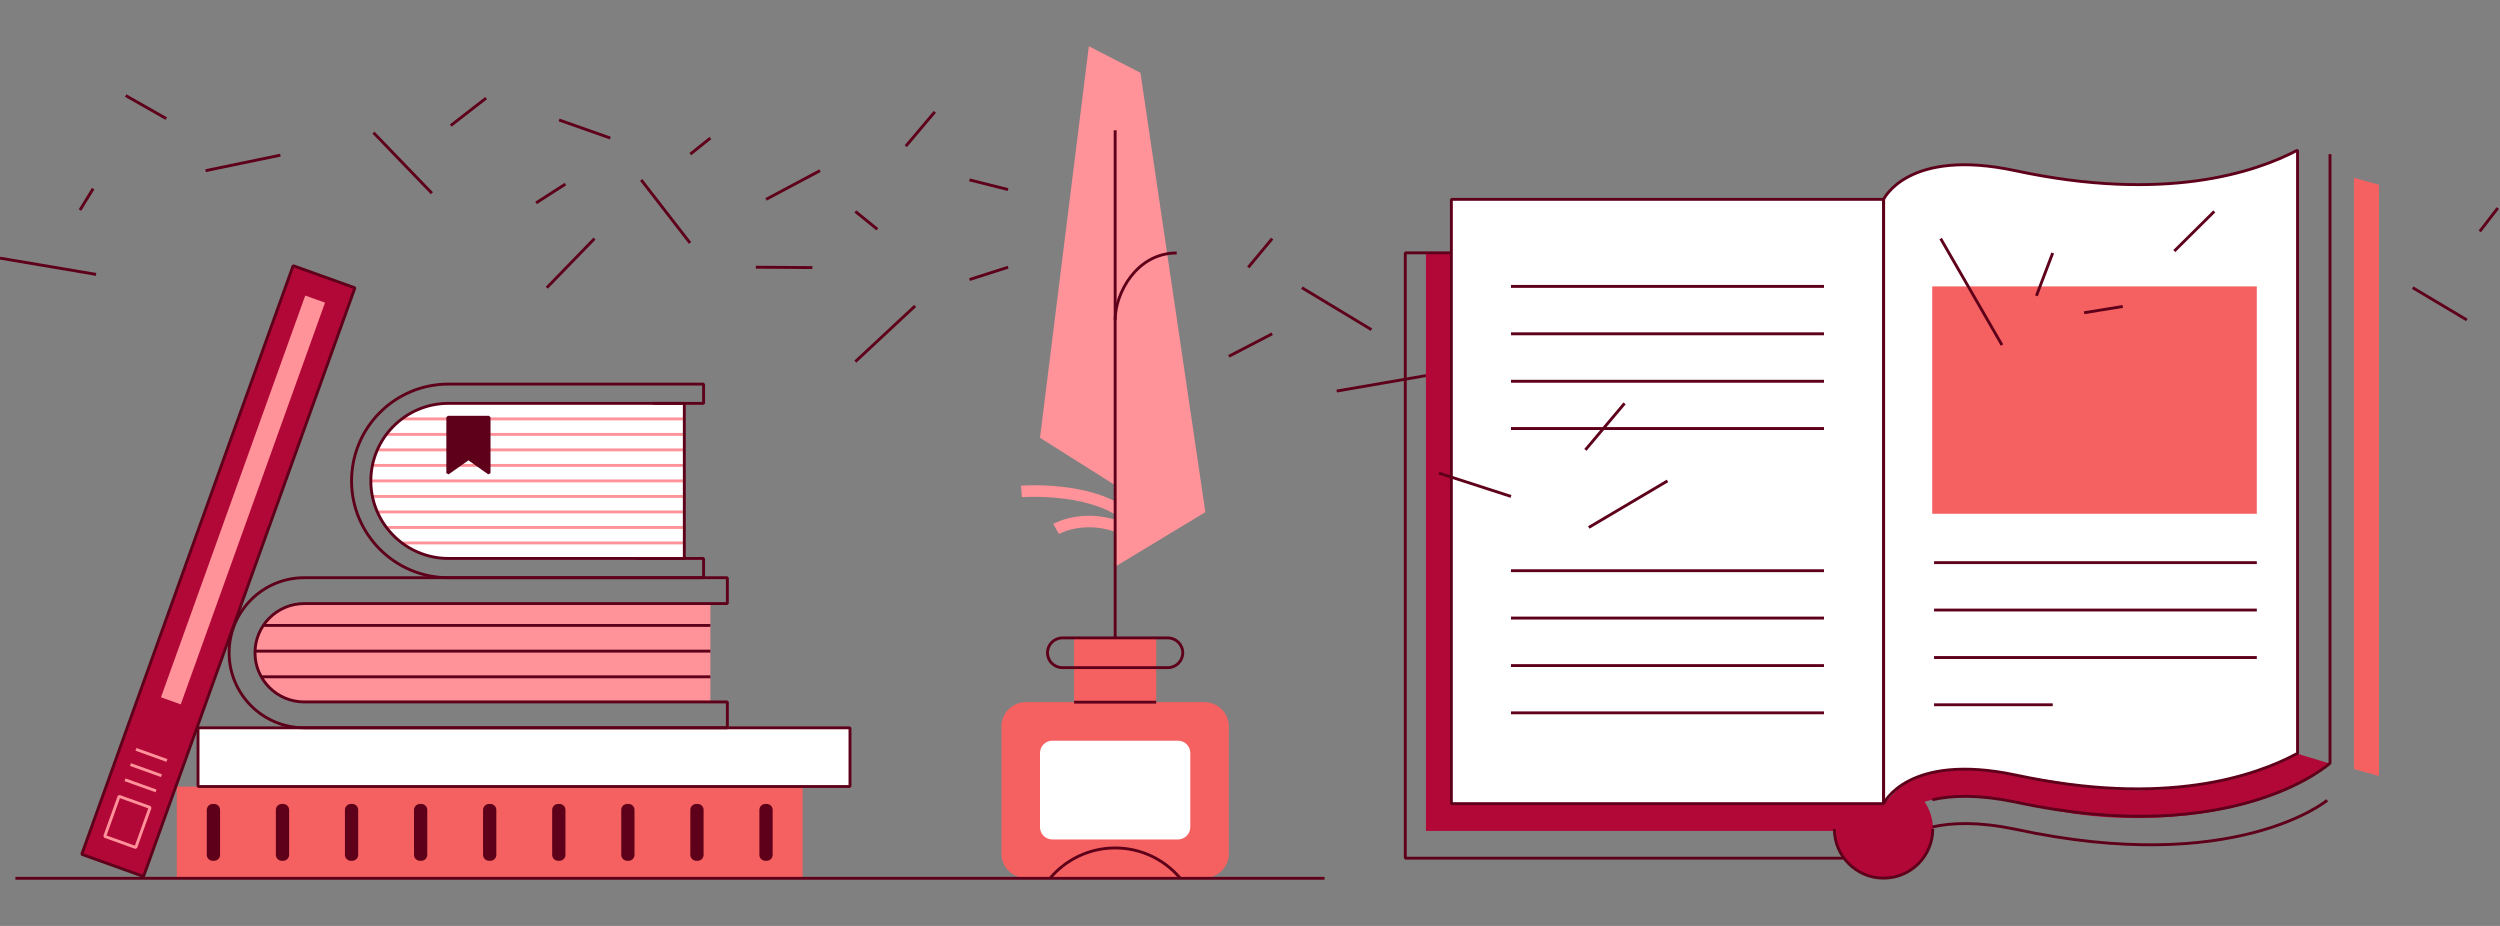 <svg width="648" height="240" viewBox="0 0 648 240" fill="none" xmlns="http://www.w3.org/2000/svg">
<rect x="0" y="0" width="648" height="240" fill="#808080" stroke="none"/>
<g clip-path="url(#clip0_335_29321)">
<path d="M116.175 104.551H177.381V144.619H116.175C105.109 144.619 96.133 135.639 96.133 124.59C96.133 113.532 105.119 104.561 116.175 104.561V104.551Z" fill="white"/>
<path d="M488.202 51.676H376.195V208.423H488.202V51.676Z" fill="white"/>
<path d="M488.232 208.313C488.232 208.313 494.39 194.977 522.379 200.871C561.294 209.252 584.525 201.17 595.521 195.267V38.919C584.455 44.743 561.074 52.545 522.379 44.244C494.47 38.26 488.232 51.676 488.232 51.676V208.313Z" fill="white"/>
<path d="M177.371 108.577H104.369" stroke="#FF9399" stroke-width="0.75" stroke-miterlimit="10"/>
<path d="M177.372 112.593H100.082" stroke="#FF9399" stroke-width="0.75" stroke-miterlimit="10"/>
<path d="M177.371 116.609H97.842" stroke="#FF9399" stroke-width="0.75" stroke-miterlimit="10"/>
<path d="M177.372 120.634H96.514" stroke="#FF9399" stroke-width="0.75" stroke-miterlimit="10"/>
<path d="M177.372 124.65H96.123" stroke="#FF9399" stroke-width="0.75" stroke-miterlimit="10"/>
<path d="M177.372 128.676H96.514" stroke="#FF9399" stroke-width="0.75" stroke-miterlimit="10"/>
<path d="M177.371 132.692H97.842" stroke="#FF9399" stroke-width="0.75" stroke-miterlimit="10"/>
<path d="M177.372 136.718H100.082" stroke="#FF9399" stroke-width="0.75" stroke-miterlimit="10"/>
<path d="M177.371 140.733H104.369" stroke="#FF9399" stroke-width="0.75" stroke-miterlimit="10"/>
<path d="M290.409 134.25C281.352 127.697 265.029 128.846 264.869 128.866L264.639 125.879C265.348 125.829 282.212 124.63 292.168 131.823L290.409 134.25Z" fill="#FF9399"/>
<path d="M290.687 138.476C281.591 134.54 274.773 138.246 274.483 138.406L273.004 135.799C273.344 135.609 281.361 131.173 291.877 135.729L290.687 138.476Z" fill="#FF9399"/>
<path d="M289.049 146.877L312.43 132.742L295.606 18.87L282.232 11.988L269.566 113.472L289.049 125.769V146.877Z" fill="#FF9399"/>
<path d="M30.867 206.405L27.139 216.784L35.186 219.671L38.914 209.292L30.867 206.405Z" fill="#FF9399"/>
<path d="M208.039 203.898H45.832V227.603H208.039V203.898Z" fill="#F56161"/>
<path d="M51.33 193.119V203.858H220.315V188.654H51.33V193.119Z" fill="white" stroke="#5E001A" stroke-width="0.75" stroke-linejoin="bevel"/>
<path d="M79.19 182C72.123 182 66.365 176.256 66.365 169.184C66.365 162.111 72.113 156.367 79.19 156.367H184.13V181.99H79.19V182Z" fill="#FF9399"/>
<path d="M75.98 68.868L21.191 221.439L37.205 227.183L91.994 74.612L75.98 68.868Z" fill="#B20838" stroke="#5E001A" stroke-width="0.75" stroke-linejoin="bevel"/>
<path d="M188.527 149.744V156.447H78.849C71.822 156.447 66.094 162.161 66.094 169.194C66.094 176.226 71.812 181.94 78.849 181.94H188.527V188.643H78.849C68.103 188.643 59.387 179.932 59.387 169.194C59.387 158.455 68.103 149.744 78.849 149.744H188.527Z" stroke="#5E001A" stroke-width="0.75" stroke-linejoin="bevel"/>
<path d="M79.12 76.61L41.725 180.742L46.853 182.58L84.248 78.448L79.12 76.61Z" fill="#FF9399"/>
<path d="M30.867 206.405L27.139 216.784L35.186 219.671L38.914 209.292L30.867 206.405Z" stroke="#FF9399" stroke-width="0.75" stroke-linejoin="bevel"/>
<path d="M32.398 202.119L40.445 205.006" stroke="#FF9399" stroke-width="0.75" stroke-linejoin="bevel"/>
<path d="M33.816 198.174L41.853 201.061" stroke="#FF9399" stroke-width="0.75" stroke-linejoin="bevel"/>
<path d="M35.236 194.228L43.273 197.115" stroke="#FF9399" stroke-width="0.75" stroke-linejoin="bevel"/>
<path d="M55.499 208.383H55.139C54.289 208.383 53.6 209.072 53.6 209.921V221.579C53.6 222.428 54.289 223.117 55.139 223.117H55.499C56.349 223.117 57.038 222.428 57.038 221.579V209.921C57.038 209.072 56.349 208.383 55.499 208.383Z" fill="#5E001A"/>
<path d="M73.401 208.383H73.041C72.192 208.383 71.502 209.072 71.502 209.921V221.579C71.502 222.428 72.192 223.117 73.041 223.117H73.401C74.251 223.117 74.941 222.428 74.941 221.579V209.921C74.941 209.072 74.251 208.383 73.401 208.383Z" fill="#5E001A"/>
<path d="M91.305 208.383H90.946C90.096 208.383 89.406 209.072 89.406 209.921V221.579C89.406 222.428 90.096 223.117 90.946 223.117H91.305C92.155 223.117 92.845 222.428 92.845 221.579V209.921C92.845 209.072 92.155 208.383 91.305 208.383Z" fill="#5E001A"/>
<path d="M109.208 208.383H108.848C107.998 208.383 107.309 209.072 107.309 209.921V221.579C107.309 222.428 107.998 223.117 108.848 223.117H109.208C110.058 223.117 110.747 222.428 110.747 221.579V209.921C110.747 209.072 110.058 208.383 109.208 208.383Z" fill="#5E001A"/>
<path d="M127.11 208.383H126.75C125.901 208.383 125.211 209.072 125.211 209.921V221.579C125.211 222.428 125.901 223.117 126.75 223.117H127.11C127.96 223.117 128.65 222.428 128.65 221.579V209.921C128.65 209.072 127.96 208.383 127.11 208.383Z" fill="#5E001A"/>
<path d="M145.024 208.383H144.664C143.815 208.383 143.125 209.072 143.125 209.921V221.579C143.125 222.428 143.815 223.117 144.664 223.117H145.024C145.874 223.117 146.564 222.428 146.564 221.579V209.921C146.564 209.072 145.874 208.383 145.024 208.383Z" fill="#5E001A"/>
<path d="M162.927 208.383H162.567C161.717 208.383 161.027 209.072 161.027 209.921V221.579C161.027 222.428 161.717 223.117 162.567 223.117H162.927C163.776 223.117 164.466 222.428 164.466 221.579V209.921C164.466 209.072 163.776 208.383 162.927 208.383Z" fill="#5E001A"/>
<path d="M180.831 208.383H180.471C179.621 208.383 178.932 209.072 178.932 209.921V221.579C178.932 222.428 179.621 223.117 180.471 223.117H180.831C181.681 223.117 182.37 222.428 182.37 221.579V209.921C182.37 209.072 181.681 208.383 180.831 208.383Z" fill="#5E001A"/>
<path d="M198.733 208.383H198.373C197.524 208.383 196.834 209.072 196.834 209.921V221.579C196.834 222.428 197.524 223.117 198.373 223.117H198.733C199.583 223.117 200.273 222.428 200.273 221.579V209.921C200.273 209.072 199.583 208.383 198.733 208.383Z" fill="#5E001A"/>
<path d="M68.254 162.111H184.129" stroke="#5E001A" stroke-width="0.75" stroke-linejoin="bevel"/>
<path d="M66.106 168.774H184.13" stroke="#5E001A" stroke-width="0.75" stroke-linejoin="bevel"/>
<path d="M67.885 175.427H184.13" stroke="#5E001A" stroke-width="0.75" stroke-linejoin="bevel"/>
<path d="M376.195 65.532H369.598V215.376H488.232V208.313H376.195V65.532Z" fill="#B20838"/>
<path d="M477.926 222.438H364.25V65.532H376.195" stroke="#5E001A" stroke-width="0.75" stroke-linejoin="bevel"/>
<path d="M493.179 203.208L488.351 208.313H477.505C476.296 210.281 475.666 212.549 475.676 214.866C475.646 221.859 481.294 227.553 488.301 227.583C495.298 227.613 500.996 221.969 501.026 214.966C501.046 209.821 497.947 205.166 493.179 203.208Z" fill="#B20838"/>
<path d="M495.859 209.112C495.859 209.112 503.996 203.128 529.486 209.332C554.976 215.535 589.433 210.86 603.867 197.904L595.44 195.356C595.44 195.356 574.569 206.425 547.879 204.617C522.669 201.85 502.236 194.637 491.9 204.547C494.899 211.59 495.859 209.122 495.859 209.122V209.112Z" fill="#B20838"/>
<path d="M475.407 51.676H488.232V208.313H376.195V51.676H475.407Z" stroke="#5E001A" stroke-width="0.75" stroke-linejoin="bevel"/>
<path d="M488.232 208.313C488.232 208.313 494.39 194.977 522.379 200.871C561.294 209.252 584.525 201.17 595.521 195.267V38.919C584.455 44.743 561.074 52.545 522.379 44.244C494.47 38.26 488.232 51.676 488.232 51.676" stroke="#5E001A" stroke-width="0.75" stroke-linejoin="bevel"/>
<path d="M603.208 207.434C603.208 207.434 579.387 227.263 522.379 214.936C512.923 212.968 505.896 213.188 500.848 214.357" stroke="#5E001A" stroke-width="0.75" stroke-linejoin="bevel"/>
<path d="M603.938 39.948V197.824C603.938 197.824 579.387 220.191 522.379 207.883C512.923 205.915 505.896 206.135 500.848 207.294" stroke="#5E001A" stroke-width="0.75" stroke-linejoin="bevel"/>
<path d="M500.977 214.866C500.977 221.899 495.269 227.613 488.222 227.613C481.175 227.613 475.467 221.909 475.467 214.866" stroke="#5E001A" stroke-width="0.75" stroke-linejoin="bevel"/>
<path d="M391.648 74.233H472.777" stroke="#5E001A" stroke-width="0.75" stroke-linejoin="bevel"/>
<path d="M391.648 86.52H472.777" stroke="#5E001A" stroke-width="0.75" stroke-linejoin="bevel"/>
<path d="M391.648 98.827H472.777" stroke="#5E001A" stroke-width="0.75" stroke-linejoin="bevel"/>
<path d="M391.648 111.074H472.777" stroke="#5E001A" stroke-width="0.75" stroke-linejoin="bevel"/>
<path d="M391.648 147.926H472.777" stroke="#5E001A" stroke-width="0.75" stroke-linejoin="bevel"/>
<path d="M391.648 160.203H472.777" stroke="#5E001A" stroke-width="0.75" stroke-linejoin="bevel"/>
<path d="M391.648 172.52H472.777" stroke="#5E001A" stroke-width="0.75" stroke-linejoin="bevel"/>
<path d="M391.648 184.768H472.777" stroke="#5E001A" stroke-width="0.75" stroke-linejoin="bevel"/>
<path d="M501.307 145.838H584.964" stroke="#5E001A" stroke-width="0.75" stroke-linejoin="bevel"/>
<path d="M501.307 158.125H584.964" stroke="#5E001A" stroke-width="0.75" stroke-linejoin="bevel"/>
<path d="M501.307 170.432H584.964" stroke="#5E001A" stroke-width="0.75" stroke-linejoin="bevel"/>
<path d="M501.307 182.68H532.065" stroke="#5E001A" stroke-width="0.75" stroke-linejoin="bevel"/>
<path d="M488.232 208.313V51.676" stroke="#5E001A" stroke-width="0.75" stroke-linejoin="bevel"/>
<path d="M312.2 182H265.888C262.399 182 259.57 184.828 259.57 188.314V221.26C259.57 224.746 262.399 227.573 265.888 227.573H312.2C315.689 227.573 318.518 224.746 318.518 221.26V188.314C318.518 184.828 315.689 182 312.2 182Z" fill="#F56161"/>
<path d="M308.521 214.397V195.177C308.521 193.418 307.092 191.99 305.333 191.99H272.755C270.996 191.99 269.566 193.418 269.566 195.177V214.397C269.566 216.155 270.996 217.583 272.755 217.583H305.333C307.092 217.583 308.521 216.155 308.521 214.397Z" fill="white"/>
<path d="M299.684 165.348H278.402V182.62H299.684V165.348Z" fill="#F56161"/>
<path d="M302.714 165.348H275.364C273.235 165.348 271.506 167.076 271.506 169.204C271.506 171.331 273.235 173.05 275.364 173.05H302.714C304.843 173.05 306.572 171.321 306.572 169.204C306.572 167.086 304.843 165.348 302.714 165.348Z" stroke="#5E001A" stroke-width="0.75" stroke-linejoin="bevel"/>
<path d="M278.402 182H299.684" stroke="#5E001A" stroke-width="0.75" stroke-linejoin="bevel"/>
<path d="M272.164 227.653C276.203 222.848 282.27 219.791 289.048 219.791C295.825 219.791 301.883 222.848 305.931 227.653" stroke="#5E001A" stroke-width="0.75" stroke-linejoin="bevel"/>
<path d="M3.996 227.653H343.317" stroke="#5E001A" stroke-width="0.75" stroke-linejoin="bevel"/>
<path d="M289.049 33.765V165.348" stroke="#5E001A" stroke-width="0.75" stroke-linejoin="bevel"/>
<path d="M289.049 82.924C289.049 76.031 294.587 65.572 305.003 65.572" stroke="#5E001A" stroke-width="0.75" stroke-linejoin="bevel"/>
<path d="M116.235 144.749C105.15 144.749 96.123 135.729 96.123 124.65C96.123 113.572 105.15 104.551 116.235 104.551H177.372V144.749H116.235Z" stroke="#5E001A" stroke-width="0.75" stroke-linejoin="bevel"/>
<path d="M164.747 144.749H182.37V149.744H116.235C102.371 149.744 91.125 138.506 91.125 124.65C91.125 110.795 102.371 99.556 116.235 99.556H182.37V104.551H169.195" stroke="#5E001A" stroke-width="0.75" stroke-linejoin="bevel"/>
<path d="M126.77 122.642L121.412 118.866L116.064 122.642V108.157H126.77V122.642Z" fill="#5E001A" stroke="#5E001A" stroke-width="0.75" stroke-linejoin="bevel"/>
<path d="M584.963 74.233H500.836V133.171H584.963V74.233Z" fill="#F56161"/>
<path d="M616.632 201.13L610.145 199.342V46.102L616.632 47.89V201.13Z" fill="#F56161"/>
<path d="M242.306 28.99L234.779 37.891" stroke="#5E001A" stroke-width="0.75" stroke-linejoin="bevel"/>
<path d="M212.537 44.234L198.553 51.676" stroke="#5E001A" stroke-width="0.75" stroke-linejoin="bevel"/>
<path d="M251.293 46.632L261.299 49.139" stroke="#5E001A" stroke-width="0.75" stroke-linejoin="bevel"/>
<path d="M221.705 54.803L227.403 59.428" stroke="#5E001A" stroke-width="0.75" stroke-linejoin="bevel"/>
<path d="M251.293 72.465L261.299 69.258" stroke="#5E001A" stroke-width="0.75" stroke-linejoin="bevel"/>
<path d="M178.932 39.948L184.13 35.783" stroke="#5E001A" stroke-width="0.75" stroke-linejoin="bevel"/>
<path d="M329.753 61.836L323.545 69.308" stroke="#5E001A" stroke-width="0.75" stroke-linejoin="bevel"/>
<path d="M210.558 69.358L195.914 69.258" stroke="#5E001A" stroke-width="0.75" stroke-linejoin="bevel"/>
<path d="M166.195 46.632L178.85 62.965" stroke="#5E001A" stroke-width="0.75" stroke-linejoin="bevel"/>
<path d="M43.094 30.738L32.588 24.774" stroke="#5E001A" stroke-width="0.75" stroke-linejoin="bevel"/>
<path d="M138.947 52.595L146.554 47.71" stroke="#5E001A" stroke-width="0.75" stroke-linejoin="bevel"/>
<path d="M72.672 40.218L53.289 44.234" stroke="#5E001A" stroke-width="0.75" stroke-linejoin="bevel"/>
<path d="M141.734 74.572L154.1 61.836" stroke="#5E001A" stroke-width="0.75" stroke-linejoin="bevel"/>
<path d="M20.732 54.443L24.141 48.899" stroke="#5E001A" stroke-width="0.75" stroke-linejoin="bevel"/>
<path d="M158.189 35.783L144.904 31.098" stroke="#5E001A" stroke-width="0.75" stroke-linejoin="bevel"/>
<path d="M96.803 34.384L111.947 50.078" stroke="#5E001A" stroke-width="0.75" stroke-linejoin="bevel"/>
<path d="M126 25.424L116.834 32.546" stroke="#5E001A" stroke-width="0.75" stroke-linejoin="bevel"/>
<path d="M237.199 79.297L221.705 93.732" stroke="#5E001A" stroke-width="0.75" stroke-linejoin="bevel"/>
<path d="M337.449 74.572L355.482 85.451" stroke="#5E001A" stroke-width="0.75" stroke-linejoin="bevel"/>
<path d="M329.753 86.52L318.518 92.354" stroke="#5E001A" stroke-width="0.75" stroke-linejoin="bevel"/>
<path d="M346.467 101.364L369.598 97.359" stroke="#5E001A" stroke-width="0.75" stroke-linejoin="bevel"/>
<path d="M410.932 116.608L421.088 104.551" stroke="#5E001A" stroke-width="0.75" stroke-linejoin="bevel"/>
<path d="M503.016 61.836L518.919 89.437" stroke="#5E001A" stroke-width="0.75" stroke-linejoin="bevel"/>
<path d="M532.064 65.572L527.836 76.68" stroke="#5E001A" stroke-width="0.75" stroke-linejoin="bevel"/>
<path d="M540.201 81.066L550.217 79.437" stroke="#5E001A" stroke-width="0.75" stroke-linejoin="bevel"/>
<path d="M563.582 65.072L573.938 54.803" stroke="#5E001A" stroke-width="0.75" stroke-linejoin="bevel"/>
<path d="M625.379 74.572L639.404 82.924" stroke="#5E001A" stroke-width="0.75" stroke-linejoin="bevel"/>
<path d="M642.752 59.977L647.43 53.924" stroke="#5E001A" stroke-width="0.75" stroke-linejoin="bevel"/>
<path d="M24.91 71.126L0 66.91" stroke="#5E001A" stroke-width="0.75" stroke-linejoin="bevel"/>
<path d="M432.213 124.65L411.811 136.718" stroke="#5E001A" stroke-width="0.75" stroke-linejoin="bevel"/>
<path d="M391.649 128.676L372.996 122.642" stroke="#5E001A" stroke-width="0.75" stroke-linejoin="bevel"/>
</g>
<defs>
<clipPath id="clip0_335_29321">
<rect width="648" height="240" fill="white"/>
</clipPath>
</defs>
</svg>
